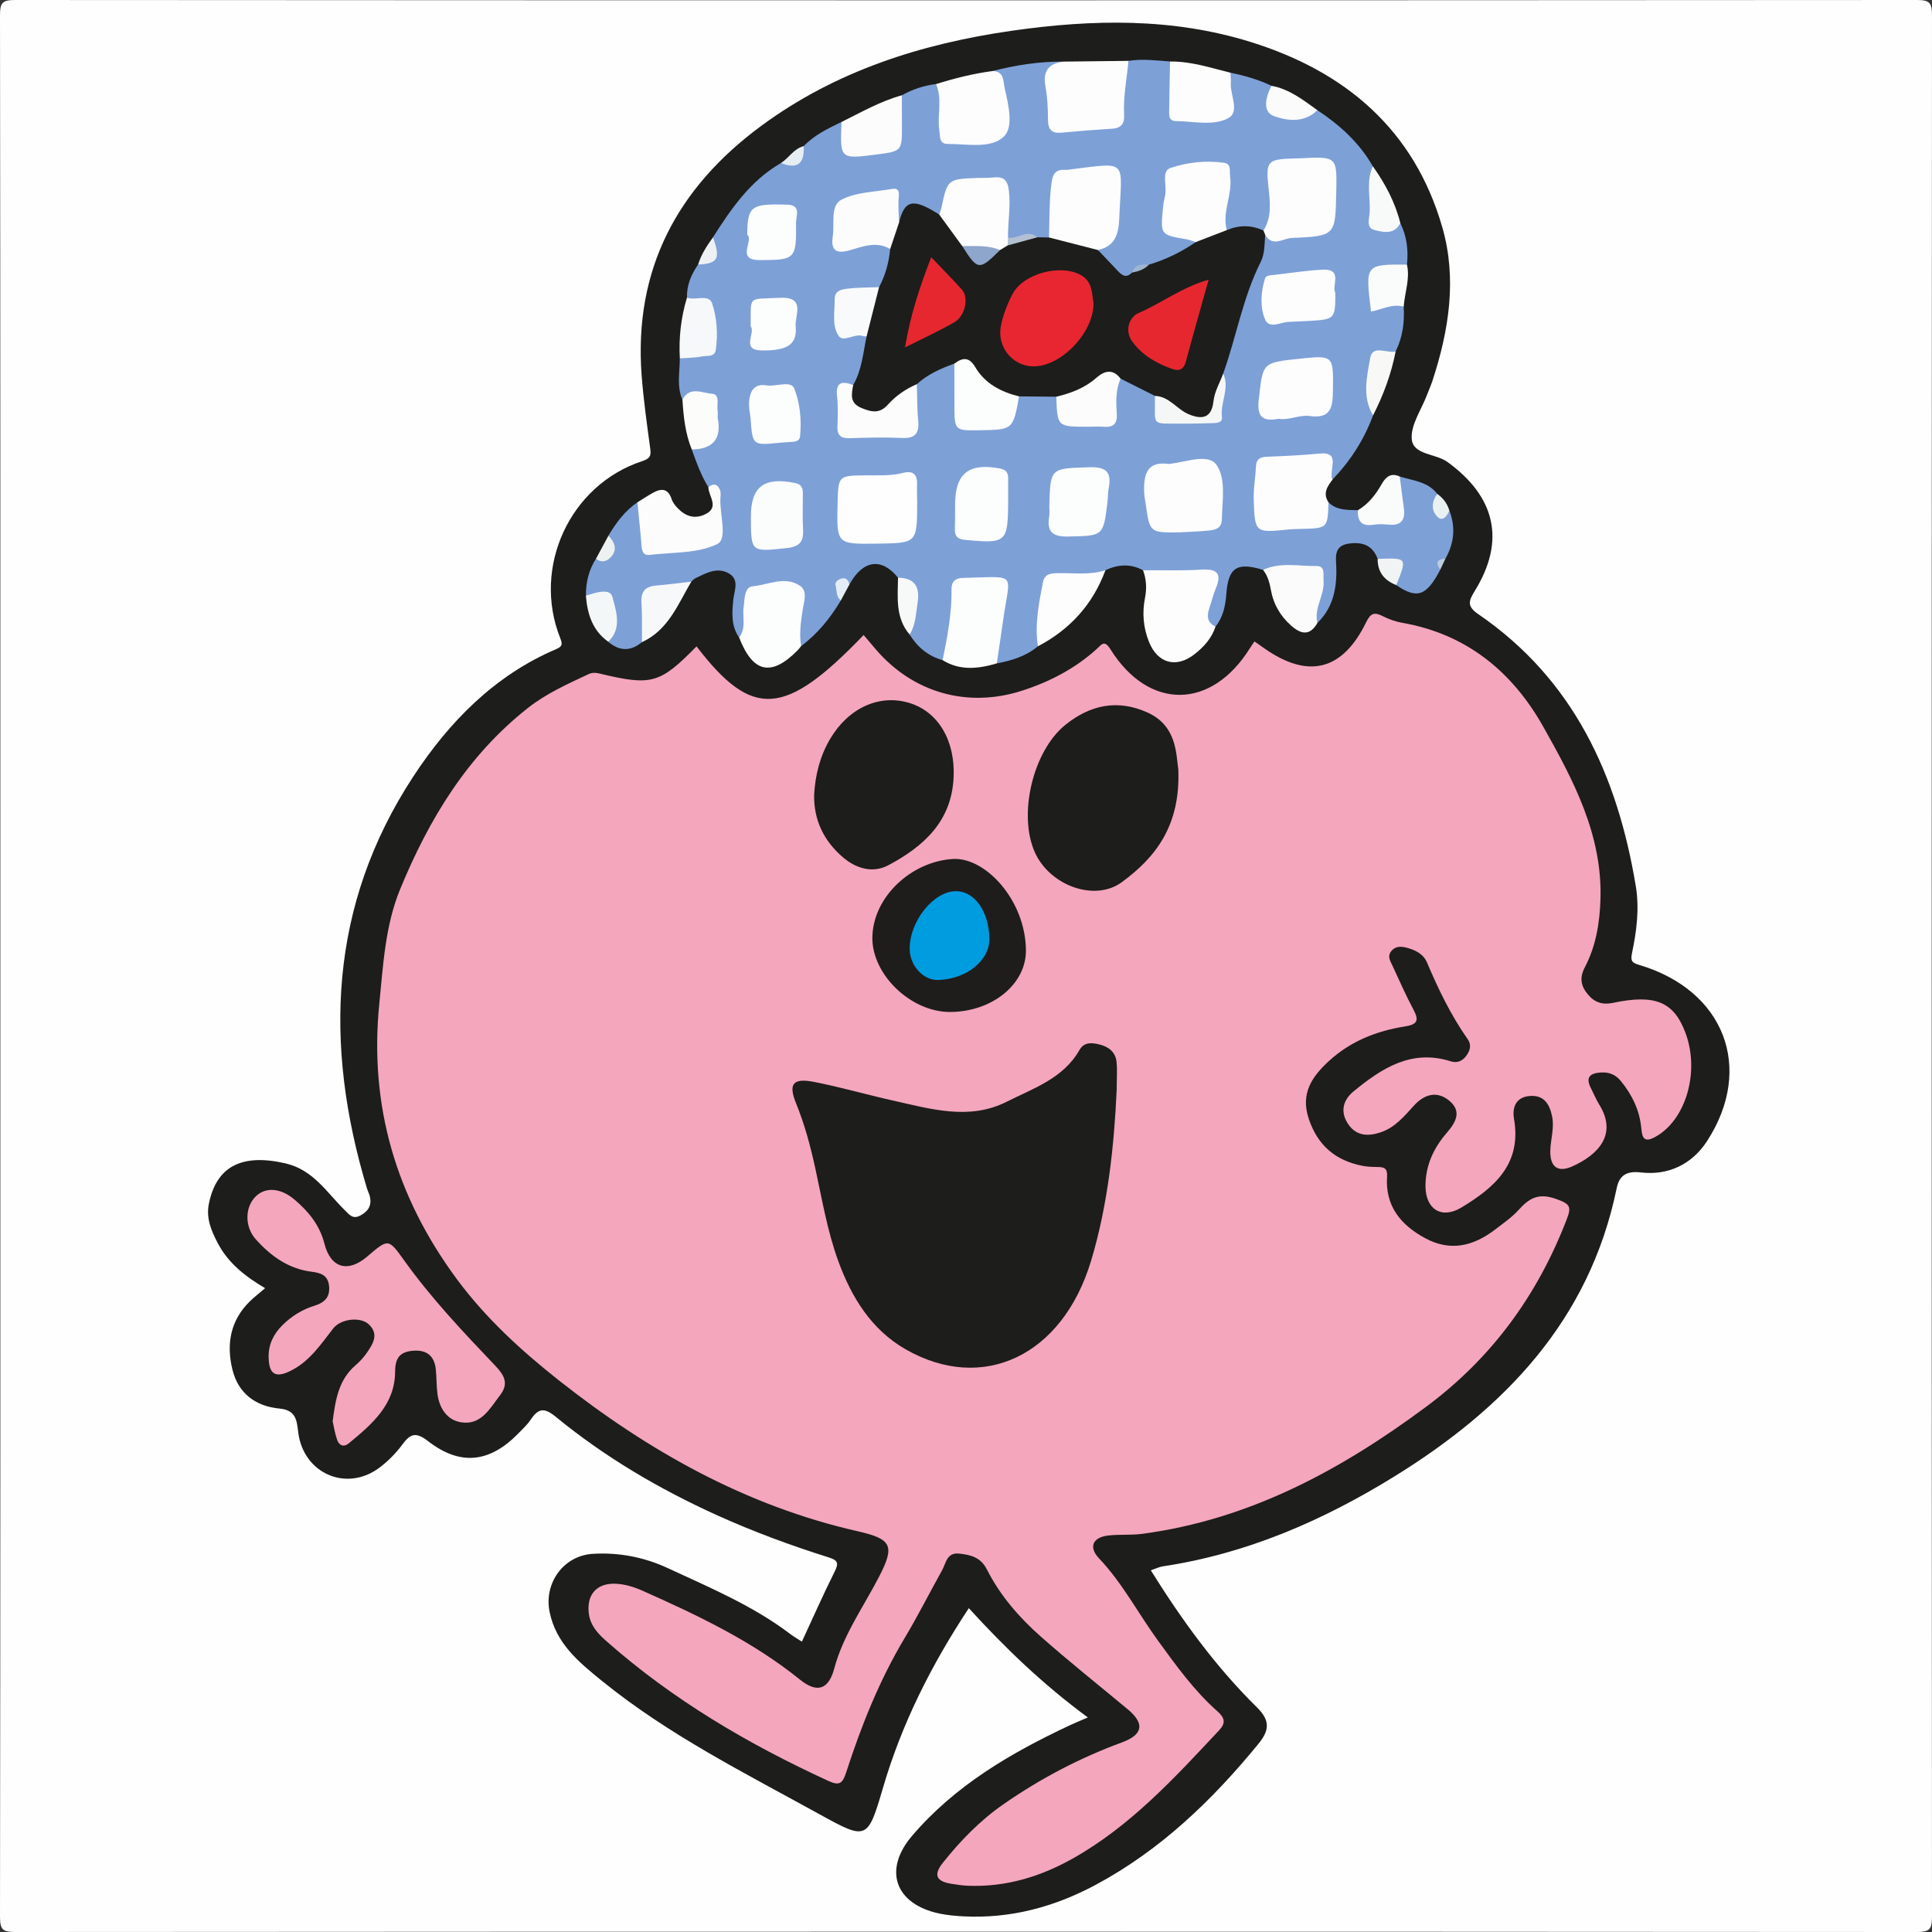 <?xml version="1.0" encoding="utf-8"?>
<!-- Generator: Adobe Illustrator 25.0.1, SVG Export Plug-In . SVG Version: 6.00 Build 0)  -->
<!DOCTYPE svg PUBLIC "-//W3C//DTD SVG 1.0//EN" "http://www.w3.org/TR/2001/REC-SVG-20010904/DTD/svg10.dtd">
<svg version="1.0" id="Layer_1" xmlns:x="http://ns.adobe.com/Extensibility/1.0/" xmlns:i="http://ns.adobe.com/AdobeIllustrator/10.0/" xmlns:graph="http://ns.adobe.com/Graphs/1.0/"
	 xmlns="http://www.w3.org/2000/svg" xmlns:xlink="http://www.w3.org/1999/xlink" x="0px" y="0px" width="512px" height="512px"
	 viewBox="0 0 512 512" style="enable-background:new 0 0 512 512;" xml:space="preserve">
<rect x="0" y="0" width="512" height="512" fill="#333333" stroke="none"/>
<g id="qV3O0X_1_">
	<g>
		<path style="fill:#FEFEFE;" d="M0.096,256c0-83.969,0.027-167.938-0.096-251.907C-0.005,0.67,0.672-0.002,4.095,0
			c167.937,0.108,335.875,0.108,503.812,0c3.422-0.002,4.095,0.671,4.093,4.093
			c-0.108,167.938-0.108,335.876,0,503.814c0.002,3.422-0.671,4.095-4.093,4.093
			c-167.937-0.108-335.875-0.108-503.812,0C0.672,512.002-0.005,511.33,0,507.907
			C0.123,423.938,0.096,339.969,0.096,256z"/>
		<path style="fill:#1D1D1B;" d="M304.975,416.151c8.358,13.388,17.275,25.625,28.113,36.3
			c3.581,3.527,3.336,6.104,0.374,9.724c-12.235,14.952-25.965,28.15-43.131,37.344
			c-10.893,5.835-22.518,8.975-34.986,8.335c-2.154-0.111-4.332-0.305-6.436-0.753
			c-11.731-2.495-14.912-11.541-7.221-20.562c11.389-13.358,26.141-21.955,41.762-29.294
			c1.323-0.622,2.681-1.17,4.841-2.108c-11.829-8.691-21.945-18.427-31.543-28.959
			c-10.003,15.158-17.794,30.693-22.74,47.582c-4.058,13.856-4.291,13.963-16.736,7.091
			c-19.796-10.931-40.084-21.059-57.777-35.416c-6.1-4.95-12.136-9.883-13.845-18.264
			c-1.561-7.654,3.726-14.935,11.469-15.392c6.958-0.411,13.631,0.893,19.894,3.805
			c11.14,5.179,22.524,9.936,32.417,17.449c0.911,0.692,1.917,1.261,3.08,2.018
			c2.957-6.373,5.691-12.589,8.73-18.652c1.214-2.422,0.516-2.999-1.773-3.72
			c-9.984-3.148-19.808-6.766-29.35-11.083c-15.371-6.955-29.842-15.462-42.893-26.177
			c-3.003-2.466-4.576-2.178-6.539,0.745c-0.919,1.368-2.162,2.53-3.326,3.718
			c-7.616,7.771-15.366,8.666-23.947,2.015c-3.26-2.526-4.696-1.913-6.816,0.963
			c-1.657,2.247-3.712,4.315-5.936,6.008c-8.759,6.664-20.249,1.687-21.622-9.274
			c-0.391-3.119-0.533-5.893-4.948-6.309c-6.292-0.593-10.97-3.957-12.519-10.433
			c-1.608-6.721-0.514-12.912,4.618-17.959c1.181-1.161,2.507-2.174,4.068-3.513
			c-5.219-3.077-9.761-6.613-12.536-11.921c-1.712-3.274-3.15-6.584-2.363-10.459
			c2.027-9.988,8.803-13.34,20.272-10.702c7.401,1.702,10.956,7.72,15.746,12.418
			c1.201,1.178,2.1,2.505,4.169,1.381c2.051-1.114,2.968-2.595,2.514-4.854
			c-0.161-0.801-0.578-1.547-0.816-2.337c-11.467-38.137-10.034-75.07,12.297-109.136
			c9.418-14.366,21.469-26.775,37.883-33.756c1.668-0.709,1.669-1.338,1.024-2.965
			c-7.448-18.79,2.596-40.539,21.728-46.836c2.212-0.728,2.397-1.487,2.137-3.421
			c-0.864-6.429-1.78-12.864-2.268-19.328c-2.118-28.082,9.48-49.739,31.699-66.113
			c19.766-14.566,42.416-21.764,66.453-25.209c21.3-3.053,42.54-3.476,63.309,3
			c25.042,7.809,43.285,23.208,50.728,49.099c3.932,13.678,1.752,27.391-2.64,40.748
			c-0.414,1.26-0.97,2.473-1.44,3.715c-1.468,3.882-4.317,7.878-4.023,11.625
			c0.336,4.279,6.291,3.802,9.458,6.094c12.72,9.209,15.476,20.84,7.257,34.159
			c-1.683,2.727-2.11,4.1,0.935,6.185c25.327,17.35,36.868,42.803,41.724,72.038
			c0.993,5.979,0.222,11.994-1.019,17.869c-0.442,2.094,0.173,2.522,1.9,3.034
			c22.543,6.677,30.575,27.282,18.015,46.68c-3.992,6.165-10.278,9.171-17.536,8.318
			c-4.04-0.475-5.759,0.966-6.435,4.242c-7.229,35.014-29.752,58.322-58.866,76.306
			c-18.921,11.688-39.125,20.499-61.374,23.839C307.226,415.234,306.313,415.699,304.975,416.151z"/>
		<path style="fill:#F4A6BC;" d="M184.589,171.298c14.814,19.323,23.413,18.724,44.284-3.013
			c1.071,1.264,2.121,2.511,3.181,3.751c9.893,11.567,24.332,15.665,38.807,11.001
			c7.37-2.374,14.109-5.885,19.871-11.134c1.243-1.132,1.936-2.412,3.562,0.183
			c10.173,16.241,26.779,16.016,36.949-0.311c0.347-0.557,0.734-1.089,1.208-1.788
			c0.894,0.628,1.692,1.185,2.486,1.746c11.691,8.27,20.825,6.055,27.108-6.837
			c1.179-2.42,2.164-2.735,4.368-1.623c1.611,0.813,3.385,1.46,5.158,1.77
			c17.066,2.984,29.184,12.928,37.425,27.572c7.999,14.212,15.719,28.663,15.139,45.838
			c-0.211,6.267-1.213,12.29-4.106,17.825c-1.475,2.822-1.144,4.941,0.773,7.255
			c1.81,2.186,3.954,2.808,6.659,2.236c11.173-2.362,16.149-0.276,19.215,7.978
			c3.847,10.357,0.077,23.106-8.005,27.543c-2.764,1.517-3.469,0.492-3.7-2.167
			c-0.415-4.781-2.4-8.924-5.426-12.632c-1.402-1.718-3.112-2.393-5.246-2.268
			c-2.725,0.16-4.239,1.109-2.725,4.089c0.753,1.483,1.393,3.035,2.263,4.446
			c4.886,7.924-0.368,13.318-7.208,16.367c-3.927,1.75-5.924-0.037-5.781-4.306c0.1-2.984,1.097-5.915,0.477-8.94
			c-0.665-3.245-2.117-5.723-5.905-5.43c-3.779,0.292-4.707,3.128-4.188,6.112
			c2.073,11.92-5.201,18.178-13.976,23.461c-5.22,3.143-9.486,0.457-9.489-5.72
			c-0.003-5.429,2.162-10.072,5.622-14.065c2.461-2.84,4.073-5.756,0.64-8.572
			c-3.211-2.634-6.53-1.707-9.28,1.289c-2.581,2.812-4.965,5.793-8.829,7.113
			c-3.368,1.151-6.426,0.953-8.51-1.979c-2.228-3.134-1.747-6.367,1.311-8.873
			c7.495-6.141,15.337-11.255,25.769-7.946c1.623,0.515,3.029-0.072,3.994-1.348
			c1.033-1.366,1.617-2.886,0.434-4.573c-4.417-6.302-7.744-13.184-10.737-20.247
			c-1.002-2.365-3.176-3.356-5.447-3.957c-1.425-0.377-2.998-0.459-4.096,1c-1.02,1.357-0.197,2.536,0.353,3.716
			c1.829,3.92,3.554,7.897,5.59,11.708c1.507,2.82,1.109,3.919-2.225,4.445
			c-7.512,1.184-14.43,3.9-20.157,9.151c-4.544,4.166-7.614,8.646-5.358,15.358
			c2.37,7.051,7.086,11.036,14.207,12.429c1.299,0.254,2.652,0.309,3.98,0.314
			c1.754,0.005,2.712,0.32,2.558,2.542c-0.541,7.787,3.628,12.836,10.108,16.334
			c6.723,3.629,12.856,2.067,18.577-2.34c2.108-1.625,4.358-3.158,6.128-5.109
			c2.813-3.1,5.208-4.657,9.969-2.962c3.752,1.336,4.14,2.02,2.812,5.459
			c-7.75,20.069-19.822,36.685-37.228,49.612c-22.643,16.815-46.826,29.884-75.216,33.681
			c-2.95,0.395-5.987,0.106-8.951,0.431c-4.195,0.46-5.385,3.054-2.539,6.059
			c6.244,6.593,10.4,14.629,15.679,21.881c4.81,6.608,9.574,13.248,15.731,18.686
			c1.932,1.707,2.21,3.095,0.471,4.953c-11.841,12.654-23.556,25.462-38.917,34.081
			c-8.576,4.812-17.731,7.558-27.667,7.171c-1.488-0.058-2.975-0.288-4.449-0.523
			c-3.784-0.605-4.906-2.204-2.239-5.553c4.694-5.894,9.888-11.239,16.1-15.549
			c9.755-6.768,20.171-12.251,31.328-16.347c5.67-2.082,6.126-5.014,1.546-8.819
			c-7.684-6.384-15.502-12.615-22.989-19.223c-5.76-5.083-10.812-10.914-14.317-17.826
			c-1.629-3.211-4.265-3.853-7.325-4.182c-3.312-0.356-3.477,2.517-4.532,4.409
			c-3.323,5.959-6.393,12.066-9.894,17.916c-6.708,11.209-11.508,23.237-15.506,35.59
			c-0.966,2.983-1.764,3.693-4.718,2.337c-21.291-9.771-41.301-21.534-58.926-37.12
			c-2.313-2.046-4.242-4.191-4.602-7.415c-0.553-4.963,2.23-7.964,7.173-7.728
			c2.543,0.121,4.894,0.876,7.194,1.9c14.619,6.51,29.033,13.351,41.611,23.509
			c4.559,3.682,7.597,2.612,9.074-2.91c2.406-8.995,7.848-16.483,12.013-24.605
			c4.101-7.998,3.165-9.774-5.757-11.796c-29.678-6.728-55.531-21.294-79.118-39.913
			c-9.938-7.845-19.393-16.452-27.076-26.822c-16.171-21.829-23.331-46.005-20.613-73.14
			c1.03-10.282,1.565-20.69,5.529-30.313c7.622-18.504,17.782-35.344,33.831-47.986
			c4.896-3.857,10.509-6.356,16.077-8.973c0.964-0.453,1.831-0.429,2.867-0.18
			C172.705,181.815,174.838,181.218,184.589,171.298z"/>
		<path style="fill:#7DA0D7;" d="M352.068,133.12c2.201,2.186,5.034,2.004,7.798,2.084
			c1.529,1.256,2.998,2.428,5.203,2.511c4.669,0.176,5.569-0.65,5.053-5.317c-0.233-2.11-0.913-4.27,0.833-6.105
			c3.519,1.092,7.439,1.317,9.94,4.605c0.86,1.603-1.233,5.361,3.187,4.364
			c1.714,4.426,1.294,8.681-1.023,12.784c-0.919,0.764-1.54,1.668-1.381,2.939
			c-3.636,6.978-6.144,7.855-11.652,4.074c0.782-4.041-1.161-6.15-4.935-6.961c-1.219-3.176-3.404-4.41-6.888-4.127
			c-3.207,0.26-4.335,1.584-4.141,4.722c0.373,6.036-0.265,11.847-4.933,16.403
			c-2.112-1.941-1.17-4.227-0.673-6.422c1.554-6.862,1.301-7.202-5.887-7.212
			c-2.623-0.004-5.248,0.079-7.842-0.43c-6.93-2.152-9.222-0.617-9.736,6.377
			c-0.227,3.091-0.844,6.107-2.856,8.633c-3.904-0.169-3.261-2.899-2.804-5.269
			c1.603-8.309,1.649-8.228-6.835-8.343c-3.22-0.044-6.617,0.803-9.576-1.304
			c-3.317-1.792-6.638-1.559-9.962-0.019c-2.777,2.763-6.344,2.43-9.754,2.289
			c-3.86-0.16-5.606,1.531-6.273,5.28c-0.744,4.187,0.053,8.6-1.872,12.597
			c-3.161,2.639-6.939,3.793-10.89,4.531c-1.56-5.318,0.255-10.447,0.877-15.642
			c0.311-2.599,1.342-5.366-2.986-5.758c-6.525-0.592-8.419,0.276-8.629,4.845
			c-0.251,5.471-0.477,10.912-3.627,15.699c-3.847-1.06-6.656-3.458-8.748-6.783
			c-0.131-1.782-0.099-3.544,0.302-5.306c0.895-3.936,0.357-7.413-3.375-9.768
			c-4.367-5.41-9.317-4.713-12.882,1.814c-3.657-0.162-1.796,2.653-2.27,4.208
			c-2.776,4.668-6.138,8.828-10.518,12.102c-2.731-2.467-1.362-5.522-1.197-8.4
			c0.164-2.852,1.642-6.339-2.948-7.093c-5.658-0.929-9.164,1.487-9.719,6.305c-0.287,2.487,0.682,5.513-2.579,6.917
			c-2.136-3.063-1.889-6.535-1.543-9.953c0.26-2.566,1.757-5.461-1.332-7.12c-3.042-1.633-5.927,0.036-8.691,1.359
			c-0.42,0.201-0.743,0.605-1.111,0.915c-2.06,1.556-4.5,2.057-6.962,2.168c-3.897,0.175-5.048,2.291-4.823,5.843
			c0.174,2.742,0.806,5.622-1.293,8.024c-3.007,2.496-5.982,2.413-8.927-0.11
			c0.099-1.131,0.337-2.246,0.437-3.375c0.655-7.368,0.498-7.578-6.363-8.813c-0.005-3.522,0.756-6.835,2.687-9.827
			c3.342-0.821,3.929-3.129,3.288-6.098c2.021-3.416,4.357-6.557,7.681-8.84c2.194,2.252,1.753,5.292,2.096,7.977
			c0.513,4.012,2.478,5.051,6.098,4.218c2.099-0.483,4.26-0.714,6.337-1.27c2.087-0.559,5.652,0.452,5.761-2.557
			c0.148-4.099,3.058-8.794-1.486-12.388c-1.954-3.111-3.162-6.55-4.398-9.978
			c3.185-2.086,6.271-3.903,5.494-8.827c-0.719-4.558-0.781-5.1-5.496-4.659c-0.826,0.077-1.651,0.206-2.478,0.304
			c-1.552-3.571-0.696-7.292-0.687-10.961c0.627-0.547,1.345-0.896,2.152-1.116
			c6.308-1.718,7.922-5.498,5.281-11.457c-1.16-2.616-4.308-1.429-5.545-3.524
			c-0.078-3.282,1.127-6.131,2.954-8.771c2.905-1.538,4.386-3.852,3.941-7.219
			c4.857-7.619,9.945-15.027,18.029-19.691c3.393,0.38,4.678-2.078,6.012-4.468
			c2.821-2.952,6.431-4.668,10.025-6.41c0.664,0.575,0.794,1.381,1.06,2.168c0.673,1.998-2.35,5.784,2.791,5.665
			c8.409-0.194,10.528-1.516,10.784-6.796c0.133-2.741-0.717-5.679,1.354-8.107
			c2.831-1.562,5.84-2.583,9.056-2.976c3.304,1.938,2.188,5.225,2.307,8.03c0.253,5.973,0.55,6.399,6.064,6.358
			c7.851-0.058,9.121-1.061,9.174-6.87c0.036-3.889-0.9-7.502-2.551-10.973
			c6.15-1.564,12.379-2.544,18.744-2.495c-4.379,4.001-3.687,8.947-2.603,13.967
			c0.329,1.522,0.849,2.916,2.651,3.162c4.34,0.593,8.593-0.093,12.72-1.304
			c2.157-0.633,1.894-2.859,2.001-4.645c0.234-3.928-0.098-7.971,2.495-11.38
			c3.68-0.573,7.345-0.105,11.013,0.167c2.111,2.811,1.251,6.086,1.22,9.146
			c-0.038,3.771,1.282,5.636,5.222,5.283c1.48-0.133,2.981-0.031,4.473-0.047
			c3.12-0.034,4.612-1.488,4.198-4.681c-0.301-2.32-0.54-4.636,0.909-6.721
			c3.744,0.766,7.4,1.808,10.862,3.46c0.158,1.127,0.451,2.237,0.388,3.389
			c-0.155,2.839,1.464,3.693,3.985,3.62c2.601-0.075,5.213,0.036,7.777-0.555
			c5.946,3.929,11.121,8.619,14.711,14.877c0.392,3.063,0.53,6.135,0.527,9.226
			c-0.008,6.364,0.251,6.547,6.764,5.845c1.728,3.477,2.16,7.16,1.752,10.978
			c-1.3,1.245-2.976,1.229-4.599,1.326c-2.252,0.135-3.569,1.064-3.901,3.5c-0.603,4.419-0.064,5.205,4.13,5.083
			c1.337-0.039,2.634-0.009,3.507,1.243c0.264,4.138-0.275,8.131-2.14,11.885c-5.62,2.494-6.681,4.102-6.121,10.53
			c0.188,2.155-0.065,4.279,0.133,6.41c-2.355,6.413-5.981,12.024-10.689,16.953
			c-1.514-5.721-5.521-5.087-10.241-4.817c-9.32,0.532-7.964-0.63-9.153,9.437
			c-0.156,1.324,0.266,2.649,0.23,3.973c-0.083,3.086,1.418,4.205,4.358,3.74
			c1.476-0.233,2.979-0.798,4.432-0.58C347.562,139.516,350.668,137.766,352.068,133.12z"/>
		<path style="fill:#F4A6BC;" d="M88.156,376.661c0.749-5.796,1.616-11.016,6.036-14.822
			c1.126-0.969,2.174-2.094,3.013-3.316c1.62-2.36,3.294-4.919,0.555-7.534c-2.205-2.105-7.426-1.533-9.437,1.046
			c-3.273,4.199-6.242,8.685-11.176,11.183c-4.141,2.096-5.881,1.034-5.96-3.595
			c-0.057-3.342,1.319-6.122,3.67-8.448c2.41-2.384,5.242-4.154,8.454-5.134
			c2.815-0.859,4.252-2.395,3.871-5.42c-0.349-2.771-2.354-3.313-4.633-3.601
			c-6.12-0.773-10.781-4.151-14.751-8.572c-2.993-3.334-2.925-8.462-0.089-11.325
			c2.579-2.603,6.618-2.368,10.307,0.758c3.722,3.154,6.691,6.736,7.965,11.717
			c1.664,6.506,6.261,7.743,11.323,3.407c5.622-4.816,5.622-4.816,9.809,1.032
			c7.193,10.047,15.663,18.997,24.157,27.912c2.338,2.454,3.644,4.692,1.286,7.745
			c-2.711,3.51-5.006,8.077-10.357,7.233c-3.745-0.59-5.762-3.723-6.265-7.504
			c-0.284-2.137-0.223-4.317-0.436-6.466c-0.36-3.632-2.414-5.297-6.065-4.993
			c-3.415,0.284-4.715,1.871-4.726,5.526c-0.028,8.776-6.152,13.955-12.25,18.986
			c-1.392,1.149-2.596,0.589-3.124-0.92C88.74,379.851,88.473,378.032,88.156,376.661z"/>
		<path style="fill:#FDFDFD;" d="M302.921,151.125c5.116-0.032,10.244,0.149,15.343-0.163
			c4.073-0.249,5.686,0.791,3.945,4.951c-0.695,1.661-1.101,3.441-1.689,5.149c-0.717,2.084-0.715,3.901,1.617,4.98
			c-1.035,3.124-3.139,5.451-5.675,7.405c-4.756,3.665-9.629,2.361-11.928-3.242
			c-1.552-3.783-1.886-7.783-1.096-11.765C303.943,155.89,303.793,153.514,302.921,151.125z"/>
		<path style="fill:#FDFDFD;" d="M352.068,133.12c-0.228,6.855-0.228,6.853-7.103,7.046
			c-1.165,0.033-2.335,0.033-3.493,0.151c-8.841,0.902-8.933,0.913-9.225-7.858
			c-0.099-2.968,0.46-5.954,0.607-8.937c0.1-2.017,1.315-2.427,2.991-2.49
			c4.644-0.174,9.272-0.39,13.914-0.84c5.861-0.568,2.147,4.587,3.417,6.854
			C351.769,128.881,350.483,130.738,352.068,133.12z"/>
		<path style="fill:#FDFDFE;" d="M299.057,16.128c-0.438,4.793-1.422,9.539-1.147,14.393
			c0.122,2.146-0.754,3.439-3.122,3.582c-4.477,0.271-8.951,0.62-13.415,1.049
			c-2.558,0.246-3.62-0.704-3.641-3.322c-0.023-2.983-0.135-6.011-0.679-8.932
			c-0.759-4.069,0.835-6.064,4.745-6.572C287.549,16.261,293.303,16.195,299.057,16.128z"/>
		<path style="fill:#FCFDFD;" d="M249.805,174.948c1.284-6.269,2.457-12.544,2.364-18.993
			c-0.024-1.684,0.976-2.768,2.815-2.792c0.166-0.002,0.331-0.018,0.496-0.021
			c14.198-0.312,12.199-1.631,10.481,10.449c-0.58,4.075-1.197,8.144-1.794,12.215
			C259.278,177.242,254.439,177.817,249.805,174.948z"/>
		<path style="fill:#FCFDFD;" d="M195.872,168.944c1.958-2.494,0.81-5.444,1.211-8.167
			c0.304-2.065,0.101-5.193,2.427-5.41c4.149-0.387,8.555-2.845,12.553-0.09
			c1.989,1.371,1.018,4.068,0.702,6.075c-0.52,3.295-1.018,6.54-0.45,9.863
			c-0.311,0.377-0.596,0.781-0.939,1.127C204.388,179.41,199.529,178.343,195.872,168.944z"/>
		<path style="fill:#FDFDFD;" d="M263.051,18.822c3.137,0.108,2.763,2.659,3.214,4.63
			c1.003,4.382,2.421,10.277-0.277,12.789c-3.484,3.244-9.695,1.884-14.777,1.913
			c-2.427,0.014-2.048-2.078-2.28-3.649c-0.598-4.056,0.869-8.257-0.872-12.229
			C252.969,20.75,257.944,19.499,263.051,18.822z"/>
		<path style="fill:#FCFCFC;" d="M187.728,129.098c1.379-1.113,2.466-0.826,3.087,0.784
			c0.227,0.587,0.158,1.317,0.111,1.974c-0.301,4.264,2.006,10.903-0.815,12.303
			c-5.173,2.566-11.84,2.147-17.895,2.892c-1.802,0.222-2.098-1.044-2.214-2.54
			c-0.294-3.804-0.711-7.598-1.08-11.395c1.384-0.85,2.74-1.753,4.16-2.541c2.218-1.232,3.975-1.125,4.905,1.69
			c0.296,0.897,0.962,1.735,1.633,2.432c1.995,2.073,4.369,2.93,7.137,1.655
			C190.846,134.469,187.74,131.564,187.728,129.098z"/>
		<path style="fill:#FCFDFC;" d="M326.093,19.275c0.036,0.968,0.142,1.94,0.094,2.903
			c-0.158,3.171,2.497,7.556-0.841,9.228c-4.016,2.012-9.082,0.718-13.689,0.686c-2.19-0.015-1.807-1.986-1.798-3.399
			c0.026-4.133,0.135-8.266,0.211-12.399C315.608,16.231,320.811,17.965,326.093,19.275z"/>
		<path style="fill:#FCFDFC;" d="M275.06,171.273c-0.898-5.768,0.244-11.379,1.338-16.989
			c0.468-2.398,2.349-2.363,4.235-2.394c4.119-0.069,8.287,0.554,12.325-0.784
			C289.615,160.156,283.574,166.812,275.06,171.273z"/>
		<path style="fill:#FCFCFC;" d="M239.002,25.252c0.007,2.662,0.016,5.324,0.02,7.986
			c0.01,6.844,0.009,6.844-6.905,7.728c-9.508,1.216-9.508,1.216-9.101-8.644
			C228.244,29.741,233.321,26.814,239.002,25.252z"/>
		<path style="fill:#FAFBFA;" d="M334.728,151.031c4.569-2.153,9.415-0.954,14.13-1.032
			c2.462-0.041,1.76,2.325,1.896,3.869c0.34,3.867-2.631,7.26-1.625,11.227c-2.067,3.605-4.497,2.93-7.074,0.602
			c-2.767-2.5-4.571-5.572-5.231-9.235C336.469,154.494,335.991,152.625,334.728,151.031z"/>
		<path style="fill:#F6F8F9;" d="M182.052,78.88c2.222,0.853,5.828-1.107,6.699,1.593
			c1.237,3.834,1.544,8.096,0.949,12.218c-0.294,2.037-2.348,1.503-3.654,1.766
			c-1.918,0.387-3.918,0.367-5.883,0.52C179.857,89.502,180.462,84.133,182.052,78.88z"/>
		<path style="fill:#FCFCFB;" d="M180.851,105.938c1.909-3.69,5.273-1.766,7.82-1.59
			c2.288,0.157,1.19,2.936,1.519,4.57c0.128,0.634-0.076,1.333,0.042,1.971c1.024,5.549-1.422,8.153-6.902,8.229
			C181.601,114.896,181.14,110.433,180.851,105.938z"/>
		<path style="fill:#F7F8F9;" d="M170.118,170.18c-0.025-3.474,0.101-6.958-0.122-10.419
			c-0.189-2.921,0.927-4.331,3.822-4.578c3.133-0.267,6.253-0.686,9.378-1.038
			C179.652,160.155,177.109,166.982,170.118,170.18z"/>
		<path style="fill:#FAFCFC;" d="M371.995,81.269c-3.031-0.849-5.785,0.757-8.655,1.303
			c-1.557-12.506-1.557-12.506,9.519-12.455C373.721,73.923,372.253,77.549,371.995,81.269z"/>
		<path style="fill:#FAFBFB;" d="M370.955,126.292c0.339,2.627,0.624,5.263,1.03,7.88
			c0.498,3.212-0.213,5.266-4.06,4.858c-1.317-0.14-2.687-0.163-3.99,0.039
			c-3.126,0.483-4.243-0.968-4.067-3.867c2.803-1.656,4.718-4.141,6.288-6.907
			C367.267,126.34,368.624,125.211,370.955,126.292z"/>
		<path style="fill:#F8FAFA;" d="M371.107,59.138c-1.625,3.14-4.576,2.409-6.918,1.796
			c-2.256-0.59-1.276-3.129-1.204-4.765c0.179-4.035-0.968-8.18,0.831-12.102
			C367.102,48.677,369.725,53.607,371.107,59.138z"/>
		<path style="fill:#F4F7F7;" d="M155.266,157.882c2.482-0.806,6.397-2.146,7.031,0.311
			c0.947,3.671,2.663,8.285-1.106,11.876C157.001,167.085,155.662,162.713,155.266,157.882z"/>
		<path style="fill:#F8F9F7;" d="M363.867,110.094c-2.933-4.936-1.628-10.272-0.745-15.257
			c0.626-3.538,4.42-1.148,6.734-1.683C368.699,99.097,366.62,104.715,363.867,110.094z"/>
		<path style="fill:#FAFBFA;" d="M349.104,29.19c-3.398,3.481-8.039,2.821-11.482,1.585
			c-3.165-1.136-2.186-5.141-0.665-8.039C341.689,23.598,345.346,26.49,349.104,29.19z"/>
		<path style="fill:#F7F8F8;" d="M237.985,153.09c4.476,0.1,5.87,2.45,5.183,6.686
			c-0.466,2.873-0.478,5.821-2.111,8.387C237.249,163.708,237.91,158.339,237.985,153.09z"/>
		<path style="fill:#F0F4F4;" d="M365.092,148.098c0.163-0.003,0.327-0.005,0.49-0.01
			c7.32-0.232,7.32-0.232,4.445,6.971C366.87,153.81,365.05,151.614,365.092,148.098z"/>
		<path style="fill:#EDF1F4;" d="M188.948,62.89c2.047,5.67,1.333,6.978-3.941,7.219
			C185.82,67.43,187.331,65.131,188.948,62.89z"/>
		<path style="fill:#EAF1F3;" d="M384.082,135.262c-0.549,1.514-1.753,3.031-3.101,1.746
			c-1.712-1.631-1.653-4.041-0.084-6.11C382.445,131.997,383.542,133.426,384.082,135.262z"/>
		<path style="fill:#EEF1F1;" d="M161.241,141.957c1.491,1.552,2.382,3.436,0.987,5.278
			c-0.925,1.221-2.527,2.266-4.274,0.819C159.049,146.023,160.145,143.99,161.241,141.957z"/>
		<path style="fill:#E6EEF3;" d="M212.989,38.732c0.253,4.526-1.565,6.263-6.011,4.467
			C209.082,41.846,210.365,39.387,212.989,38.732z"/>
		<path style="fill:#E5EDF4;" d="M222.833,159.113c-1.329-0.992-1.019-2.595-1.39-3.924
			c-0.244-0.873,0.51-1.49,1.279-1.781c1.386-0.524,2.084,0.208,2.38,1.499
			C224.346,156.307,223.589,157.71,222.833,159.113z"/>
		<path style="fill:#BBCCDF;" d="M381.679,150.985c-1.306-1.809-0.887-2.808,1.381-2.939
			C382.6,149.025,382.139,150.005,381.679,150.985z"/>
		<path style="fill:#1D1D1B;" d="M295.938,288.71c-0.674,14.825-2.323,30.587-6.796,45.428
			c-7.618,25.276-28.8,35.13-49.184,23.42c-9.03-5.188-14.284-13.714-17.797-23.334
			c-2.919-7.993-4.297-16.374-6.105-24.644c-1.28-5.852-2.819-11.612-5.083-17.17
			c-2.092-5.136-0.893-6.791,4.74-5.697c6.996,1.359,13.862,3.373,20.824,4.921
			c10.048,2.234,20.279,5.364,30.232,0.344c7.053-3.557,14.998-6.154,19.306-13.717
			c1.229-2.157,3.217-1.97,5.248-1.476c2.472,0.601,4.285,1.99,4.568,4.607
			C296.122,283.53,295.938,285.712,295.938,288.71z"/>
		<path style="fill:#1D1D1B;" d="M312.268,203.945c0.578,14.814-5.962,23.224-14.969,29.835
			c-7.186,5.274-19.036,0.923-23.011-7.814c-4.554-10.011-0.581-26.885,8.007-33.839
			c6.625-5.364,13.923-6.878,21.843-3.284C311.913,192.371,311.659,199.837,312.268,203.945z"/>
		<path style="fill:#1D1D1B;" d="M215.756,210.613c0.294-5.267,1.552-10.223,4.223-14.764
			c4.851-8.249,13.065-11.975,20.99-9.565c7.806,2.374,12.226,10.153,11.745,19.813
			c-0.581,11.667-7.974,18.204-17.23,23.17c-4.191,2.248-8.607,0.913-12.093-2.07
			C218.369,222.9,215.622,217.362,215.756,210.613z"/>
		<path style="fill:#1E1D1B;" d="M251.765,268.185c-10.355,0.024-20.695-9.889-20.578-19.728
			c0.129-10.796,10.379-20.189,21.38-20.819c8.517-0.488,19.133,10.786,19.316,24.088
			C272.009,260.832,262.904,268.16,251.765,268.185z"/>
		<path style="fill:#1D1D1B;" d="M238.248,59c1.482-6.098,3.74-6.551,10.655-2.14
			c3.904,1.035,4.575,5.069,6.975,7.501c3.283,5.309,3.807,5.376,8.654,1.091c0.762-0.617,1.579-1.126,2.561-1.31
			c2.663-0.075,4.986-2.272,7.823-1.254c1.029,0.014,2.059,0.028,3.088,0.042
			c4.906-1.177,9.069,0.538,12.957,3.327c1.672,1.755,3.36,3.496,5.011,5.271
			c1.181,1.27,2.34,2.434,4.026,0.7c1.189-1.349,2.892-1.598,4.48-2.094
			c4.455-1.322,8.573-3.344,12.399-5.971c2.199-2.476,4.834-3.822,8.236-3.18c3.26-1.369,6.502-1.397,9.725,0.126
			c0.407,0.265,0.57,0.63,0.453,1.109c-0.215,2.461-0.061,4.962-1.23,7.287c-4.705,9.36-6.408,19.734-9.904,29.504
			c0.384,3.389-1.191,6.398-2.029,9.514c-0.703,2.614-2.977,3.278-5.582,2.675c-4.173-0.967-7.511-3.304-10.474-6.279
			c-3.037-1.526-6.075-3.051-9.112-4.577c-2.868-0.452-5.225,0.367-7.67,2.065
			c-2.688,1.868-5.587,4.109-9.36,2.726c-3.286-0.029-6.572-0.057-9.858-0.086
			c-4.804,0.75-8.19-1.86-11.032-5.102c-1.734-1.978-3.482-3.413-6.133-3.572
			c-3.595,1.282-7.058,2.806-9.922,5.426c-2.123,3.064-5.212,5.1-8.134,7.218
			c-2.946,2.135-6.051,1.289-8.663-0.96c-2.176-1.874-2.053-3.989-0.085-6.027
			c2.316-3.983,2.631-8.518,3.553-12.885c-0.798-4.833,0.238-9.2,3.31-13.051
			c1.682-3.165,2.613-6.548,2.942-10.106C235.458,63.247,236.047,60.853,238.248,59z"/>
		<path style="fill:#FDFDFD;" d="M335.29,62.218c-0.151-0.369-0.301-0.739-0.452-1.109
			c2.249-3.631,1.747-7.503,1.32-11.5c-0.744-6.963-0.235-7.382,6.575-7.608
			c0.662-0.022,1.324-0.026,1.986-0.059c9.603-0.477,9.603-0.478,9.404,9.1
			c-0.236,11.411-0.232,11.52-11.809,12.022C340.031,63.163,337.223,65.596,335.29,62.218z"/>
		<path style="fill:#FEFEFE;" d="M232.423,144.07c-10.717,0.149-10.717,0.149-10.457-10.633
			c0.178-7.365,0.178-7.402,7.429-7.467c3.325-0.03,6.65,0.2,9.928-0.645
			c2.504-0.646,3.812,0.285,3.71,2.998c-0.063,1.661,0.037,3.328,0.031,4.993
			C243.023,143.923,243.02,143.923,232.423,144.07z"/>
		<path style="fill:#FDFDFE;" d="M290.961,66.257c-4.318-1.109-8.637-2.218-12.956-3.327
			c0.133-4.821,0.035-9.639,0.657-14.457c0.322-2.495,1.188-3.648,3.704-3.456
			c0.49,0.037,0.993-0.084,1.489-0.144c15.321-1.878,13.408-2.687,12.771,12.872
			C296.455,61.945,295.615,65.254,290.961,66.257z"/>
		<path style="fill:#FDFDFD;" d="M312.603,141.081c-7.904,0.099-7.905,0.1-8.975-7.481
			c-0.161-1.144-0.411-2.288-0.434-3.436c-0.088-4.378,0.74-8.003,6.458-7.219
			c0.16,0.022,0.33-0.016,0.495-0.035c4.207-0.486,10.031-2.791,12.208,0.241
			c2.607,3.631,1.56,9.537,1.446,14.512c-0.052,2.29-1.605,2.737-3.278,2.915
			C317.895,140.857,315.244,140.924,312.603,141.081z"/>
		<path style="fill:#FDFDFD;" d="M325.113,60.983c-2.744,1.06-5.489,2.119-8.235,3.179
			c-0.795-0.248-1.572-0.59-2.384-0.729c-6.942-1.191-6.956-1.181-6.318-8.097
			c0.106-1.154,0.303-2.309,0.575-3.435c0.605-2.507-1.083-6.503,1.346-7.348
			c4.447-1.547,9.409-2.082,14.247-1.423c2.087,0.284,1.442,2.251,1.646,3.644
			C326.695,51.575,323.794,56.148,325.113,60.983z"/>
		<path style="fill:#FDFDFE;" d="M338.877,110.973c-4.283,0.815-5.798-0.498-5.3-4.989
			c1.091-9.845,0.868-9.87,10.465-10.88c9.523-1.003,9.299-1.005,9.196,8.621
			c-0.048,4.546-0.773,7.266-6.182,6.527C344.303,109.876,341.563,111.458,338.877,110.973z"/>
		<path style="fill:#FDFDFD;" d="M255,65.217c-2.031-2.785-4.063-5.569-6.096-8.355
			c0.204-0.63,0.471-1.245,0.606-1.888c1.565-7.453,1.672-7.549,9.563-7.818
			c1.321-0.045,2.655,0.038,3.963-0.111c2.776-0.315,3.996,0.414,4.349,3.623
			c0.459,4.176-0.302,8.216-0.252,12.316c0.463,0.715,0.46,1.405-0.112,2.064c-0.669,0.407-1.337,0.815-2.006,1.222
			C261.54,67.225,258.223,66.673,255,65.217z"/>
		<path style="fill:#FCFDFD;" d="M278.079,134.294c0.259-10.402,0.267-10.138,10.569-10.47
			c4.584-0.148,5.986,1.32,5.16,5.583c-0.218,1.127-0.157,2.304-0.294,3.45
			c-1.121,9.348-1.131,9.117-10.472,9.329c-4.312,0.098-5.65-1.429-4.981-5.415
			C278.195,135.966,278.079,135.12,278.079,134.294z"/>
		<path style="fill:#FCFDFD;" d="M267.175,133.239c-0.103,10.537-0.535,10.842-11.345,9.851
			c-2.235-0.205-2.851-1.111-2.78-3.095c0.077-2.156,0.04-4.317,0.06-6.476c0.073-8.098,3.659-10.888,11.81-9.384
			c1.68,0.31,2.257,1.103,2.256,2.627C267.175,128.921,267.175,131.08,267.175,133.239z"/>
		<path style="fill:#FCFDFC;" d="M353.871,77.567c0.028,6.942-0.126,7.102-6.925,7.479
			c-1.817,0.101-3.635,0.19-5.454,0.258c-2.166,0.081-5.145,1.98-6.25-0.693
			c-1.368-3.309-1.104-7.135-0.036-10.699c0.276-0.921,1.228-0.93,2.063-1.021c4.428-0.481,8.842-1.219,13.282-1.428
			C355.978,71.207,352.843,75.737,353.871,77.567z"/>
		<path style="fill:#FCFCFD;" d="M238.248,59c-0.78,2.329-1.56,4.659-2.341,6.989
			c-3.591-2.116-7.184-0.696-10.61,0.307c-3.595,1.053-5.181,0.15-4.611-3.579c0.516-3.376-0.687-8.206,2.215-9.748
			c3.906-2.076,8.923-2.092,13.48-2.899c1.431-0.254,1.98,0.33,1.81,1.994
			C237.958,54.35,238.206,56.685,238.248,59z"/>
		<path style="fill:#FBFCFC;" d="M198.997,136.97c-0.023-8.005,3.445-10.612,11.653-8.985
			c1.777,0.352,2.11,1.303,2.115,2.751c0.009,3.164-0.134,6.337,0.055,9.491c0.195,3.262-0.828,4.655-4.377,5.027
			C199.003,146.245,199.024,146.449,198.997,136.97z"/>
		<path style="fill:#FCFDFD;" d="M252.907,96.374c2.172-1.62,3.887-1.887,5.552,0.93
			c2.576,4.36,6.805,6.563,11.613,7.744c-1.609,8.836-1.609,8.836-10.48,8.976
			c-6.623,0.104-6.629,0.104-6.665-6.666C252.908,103.697,252.913,100.035,252.907,96.374z"/>
		<path style="fill:#FBFCFB;" d="M226.103,102.031c-0.426,2.444-1.002,4.784,2.206,6.096
			c2.668,1.091,4.784,1.591,7.05-0.95c2.07-2.319,4.703-4.124,7.627-5.377c0.097,3.144,0.028,6.304,0.337,9.427
			c0.325,3.285-0.452,5.019-4.215,4.842c-4.63-0.219-9.283-0.092-13.921,0.056
			c-2.315,0.074-3.354-0.693-3.262-3.096c0.101-2.648,0.2-5.33-0.095-7.953
			C221.393,101.201,223.163,100.914,226.103,102.031z"/>
		<path style="fill:#FCFDFD;" d="M198.916,110.968c-0.152-1.475-0.52-2.967-0.409-4.422
			c0.209-2.731,1.253-4.983,4.602-4.419c2.553,0.429,6.507-1.431,7.404,0.88c1.499,3.859,1.963,8.331,1.502,12.67
			c-0.106,1-0.898,1.315-1.765,1.397c-1.154,0.109-2.317,0.122-3.469,0.241
			C199.434,118.078,199.434,118.084,198.916,110.968z"/>
		<path style="fill:#FCFCFC;" d="M279.93,105.134c3.9-0.938,7.562-2.305,10.652-5.04
			c2.075-1.837,4.354-2.45,6.377,0.247c-1.284,2.975-1.222,6.107-0.993,9.233c0.183,2.493-0.713,3.73-3.351,3.526
			c-1.475-0.114-2.966-0.013-4.449-0.013C280.207,113.086,280.207,113.085,279.93,105.134z"/>
		<path style="fill:#FCFDFD;" d="M198.036,62.199c0.021-7.593,1.04-8.271,10.585-7.962
			c3.817,0.124,2.314,2.998,2.335,4.762c0.115,9.655-0.15,9.915-9.626,9.931
			C194.848,68.941,199.894,63.659,198.036,62.199z"/>
		<path style="fill:#FCFDFD;" d="M198.937,86.504c0.105-8.344-0.997-7.144,7.742-7.582
			c6.963-0.349,3.926,4.697,4.186,7.53c0.44,4.796-2.115,6.535-9.053,6.419
			C196.209,92.777,200.341,88.193,198.937,86.504z"/>
		<path style="fill:#F8FAFB;" d="M232.965,76.095c-1.103,4.349-2.205,8.698-3.309,13.049
			c-0.329-0.027-0.681,0.012-0.982-0.096c-2.219-0.794-5.157,1.837-6.438-0.053
			c-1.84-2.714-0.987-6.389-1.039-9.676c-0.037-2.344,1.861-2.627,3.386-2.813
			C227.352,76.166,230.168,76.21,232.965,76.095z"/>
		<path style="fill:#F5F7F7;" d="M306.072,104.92c3.782,0.114,5.772,3.526,8.932,4.854
			c3.761,1.581,6.095,0.855,6.571-3.387c0.303-2.695,1.69-4.929,2.581-7.376c1.832,3.885-0.831,7.65-0.329,11.54
			c0.194,1.502-1.41,1.551-2.555,1.584c-2.634,0.076-5.27,0.152-7.904,0.125
			C304.747,112.175,306.183,113.189,306.072,104.92z"/>
		<path style="fill:#B2C0D2;" d="M267.022,65.047c0.037-0.688,0.074-1.375,0.112-2.063
			c2.6,0.461,5.16-2.41,7.783-0.096C272.285,63.607,269.653,64.327,267.022,65.047z"/>
		<path style="fill:#9FB5D0;" d="M304.477,70.134c-1.213,1.296-2.797,1.801-4.48,2.094
			C300.759,69.964,302.599,70.01,304.477,70.134z"/>
		<path style="fill:#009CE0;" d="M262.202,248.694c0.117,5.818-6.069,10.821-13.616,11.011
			c-3.931,0.099-7.5-3.825-7.513-8.261c-0.021-7.374,6.378-15.307,12.318-15.273
			C258.293,236.2,262.059,241.553,262.202,248.694z"/>
		<path style="fill:#E82631;" d="M289.788,80.295c0.099,7.495-7.781,16.049-14.959,16.755
			c-5.919,0.582-10.76-4.658-9.562-10.745c0.567-2.88,1.68-5.747,3.046-8.357
			c2.872-5.487,12.817-8.101,18.209-5.005C289.603,74.713,289.337,77.919,289.788,80.295z"/>
		<path style="fill:#E72730;" d="M320.307,74.106c-2.174,7.778-4.165,14.735-6.042,21.722
			c-0.574,2.134-1.787,2.611-3.682,1.933c-4.129-1.475-7.883-3.634-10.495-7.195
			c-2.154-2.936-0.825-6.548,1.64-7.607C307.784,80.359,313.074,76.206,320.307,74.106z"/>
		<path style="fill:#E6272F;" d="M246.783,68.162c3.011,3.167,5.665,5.834,8.168,8.635
			c1.855,2.076,0.842,6.946-2.037,8.609c-3.972,2.294-8.175,4.189-13.069,6.653
			C241.291,83.27,243.815,75.868,246.783,68.162z"/>
		<path style="fill:#8EA5CC;" d="M255,65.217c3.373,0.034,6.785-0.317,10.017,1.051
			C259.506,71.74,259.112,71.699,255,65.217z"/>
	</g>
</g>
</svg>
